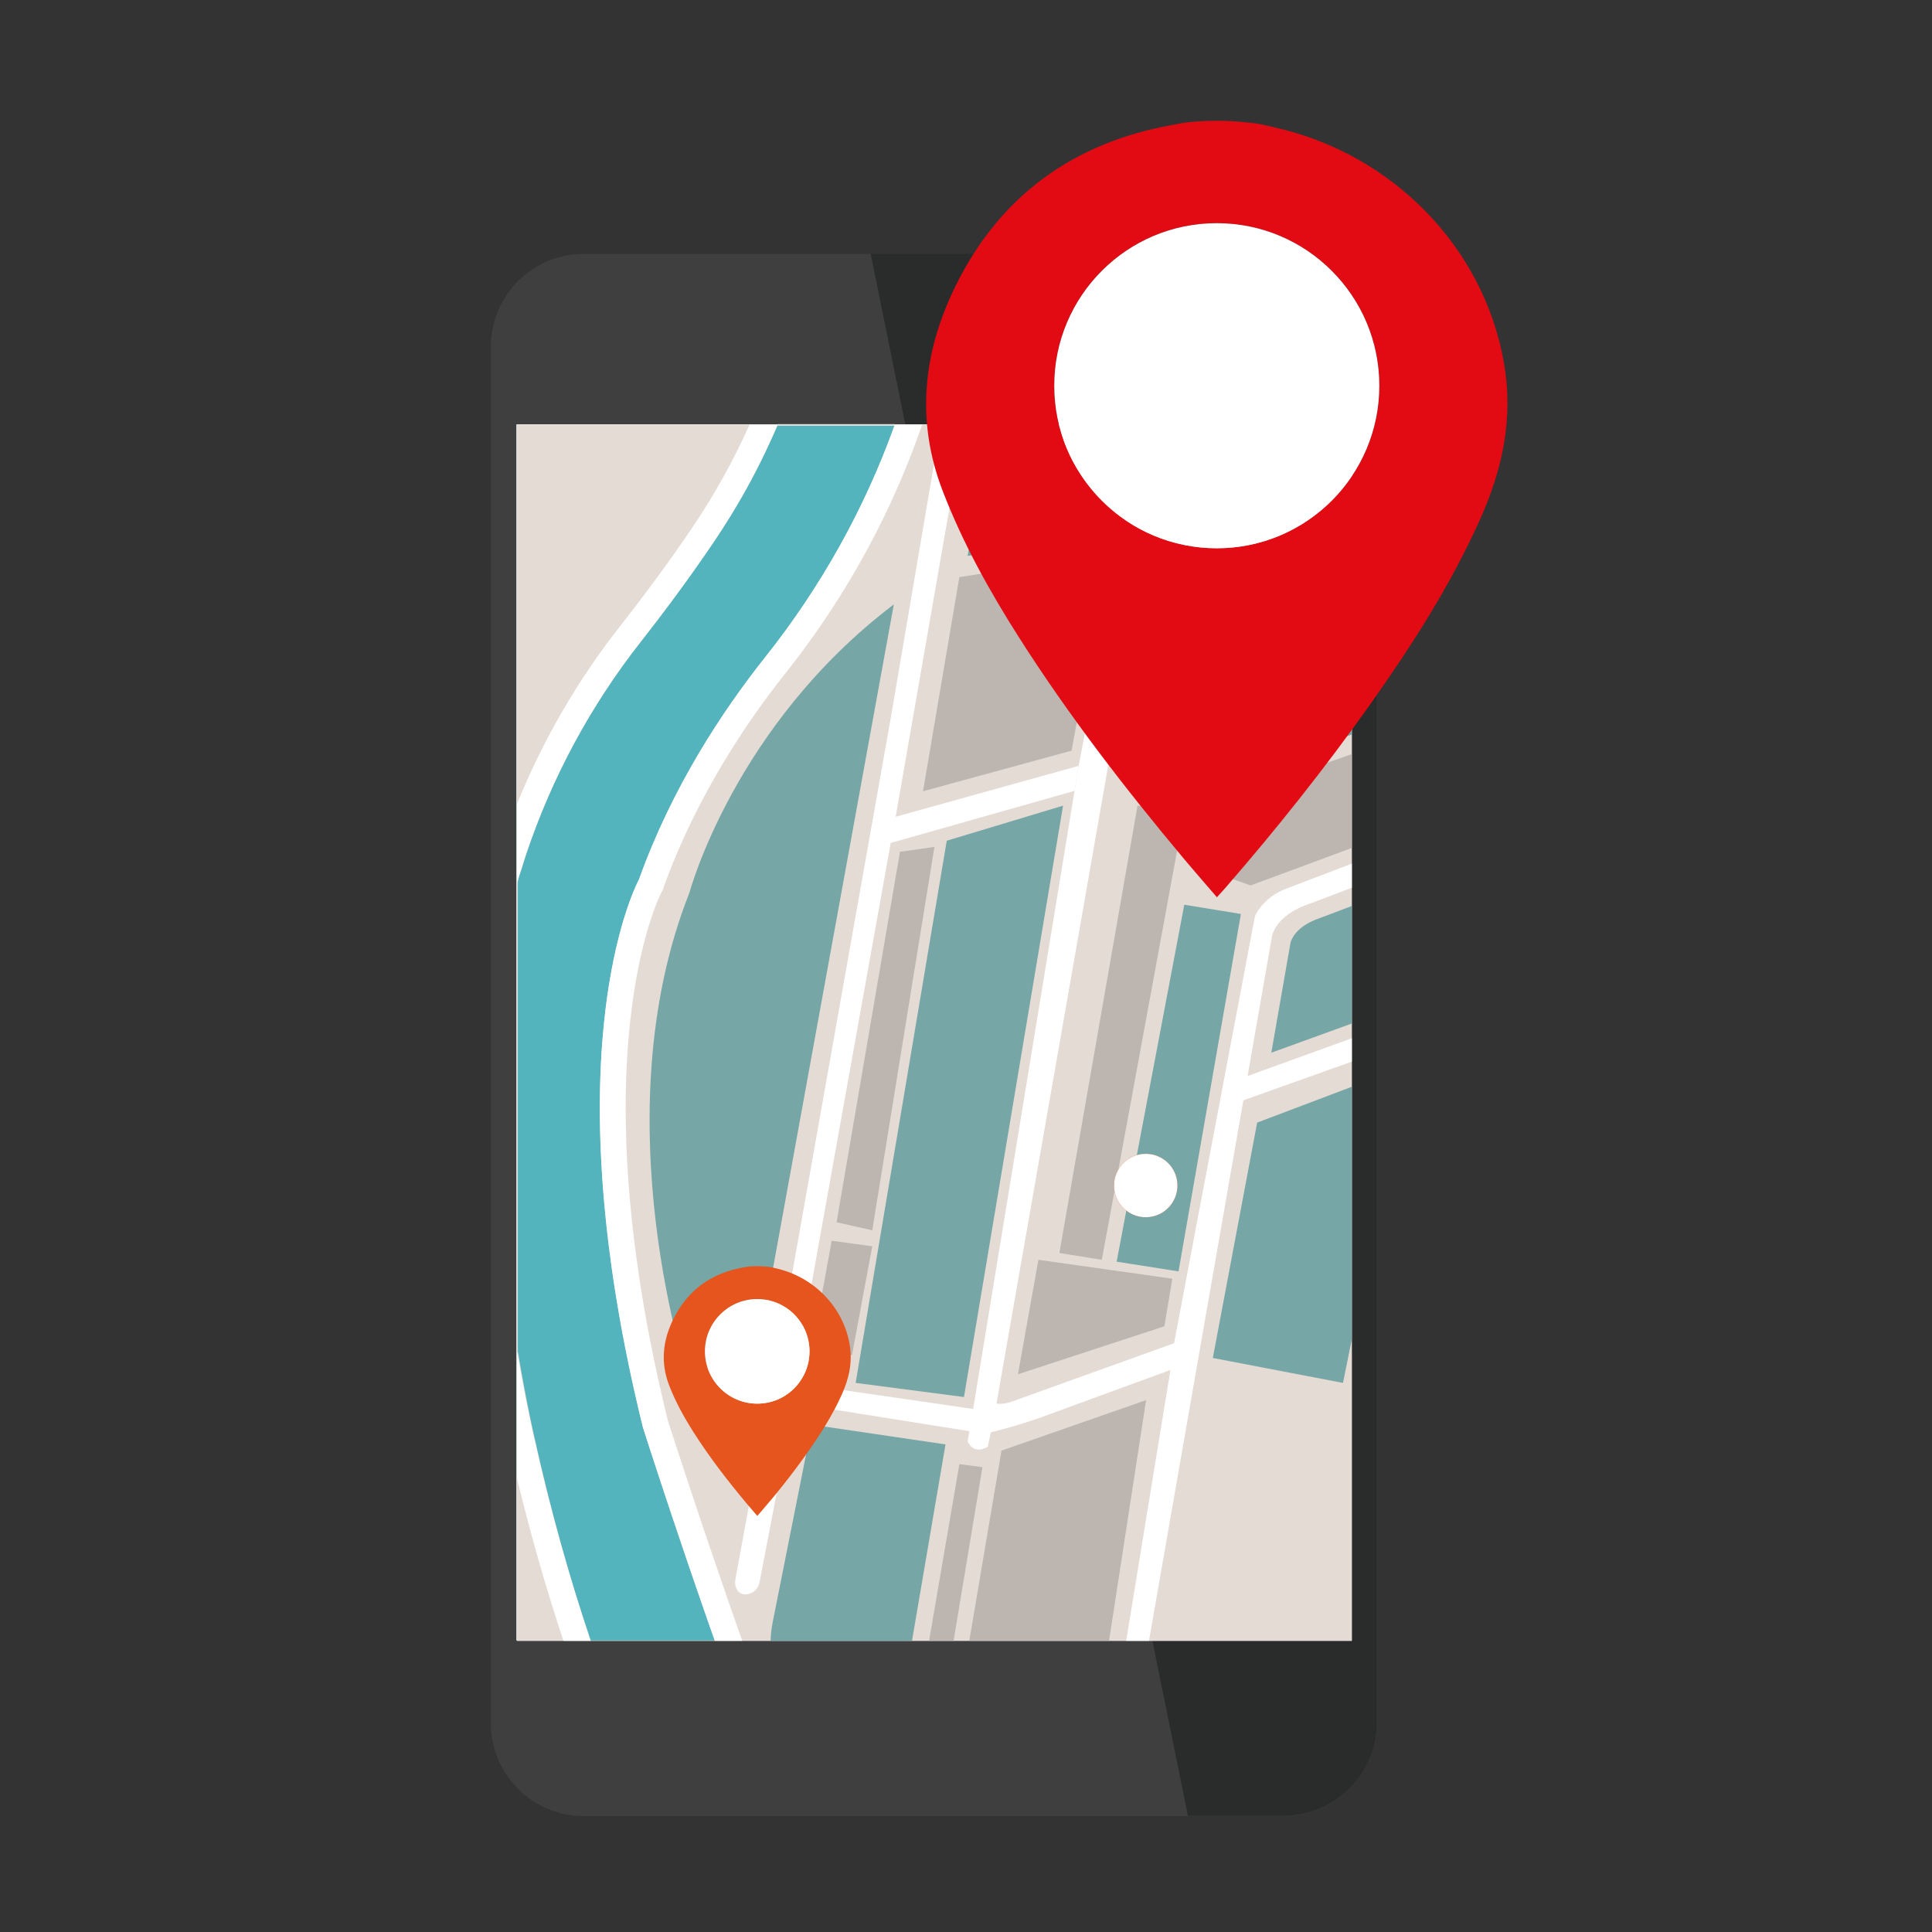 <svg width="80" height="80" viewBox="0 0 80 80" fill="none" xmlns="http://www.w3.org/2000/svg">
<rect x="0" y="0" width="80" height="80" fill="#333333" stroke="none"/>
<path d="M53.133 75.201H24.171C22.048 75.201 20.326 73.48 20.326 71.356V14.356C20.326 12.233 22.048 10.512 24.171 10.512H53.133C55.257 10.512 56.978 12.233 56.978 14.356V71.356C56.978 73.48 55.257 75.201 53.133 75.201Z" fill="#3F3F3F"/>
<path opacity="0.34" d="M56.99 14.348V71.348C56.99 73.472 55.256 75.19 53.133 75.19H49.191L36.053 10.512L53.133 10.516C55.256 10.516 56.99 12.225 56.99 14.348Z" fill="#020304"/>
<path d="M55.945 17.571H21.381V67.93H55.945V17.571Z" fill="#E7F4F7"/>
<path d="M55.975 17.584H21.411V67.943H55.975V17.584Z" fill="#E7F4F7"/>
<path d="M32.202 17.561C32.199 17.569 32.195 17.577 32.192 17.584H37.043C37.046 17.577 37.048 17.569 37.051 17.561H32.202Z" fill="#E4DBD4"/>
<path d="M55.975 17.584H21.411V67.943H55.975V17.584Z" fill="#E4DBD4"/>
<path d="M54.279 37.403L55.975 36.76V35.761L53.258 36.799C52.797 36.97 52.395 37.272 52.112 37.674C52.039 37.78 51.982 37.882 51.96 37.964L48.616 55.62L41.854 58.052C41.854 58.052 41.526 58.167 41.263 58.117L47.775 20.916L53.624 18.811C54.018 18.669 54.237 18.244 54.115 17.843C54.1 17.795 54.081 17.743 54.059 17.69L54.022 17.584H53.249L53.294 17.706L47.798 19.931L48.209 17.584H47.373L44.664 31.712L44.495 32.746L40.322 58.181L40.295 58.341V58.344L40.14 59.261L40.069 59.682C40.069 59.682 40.273 60.256 40.897 59.912L41.031 59.309C41.031 59.309 41.995 59.08 43.076 58.701L48.465 56.727L46.633 67.942H47.576L51.485 45.562L55.975 43.96V42.992L51.663 44.555L51.645 44.643L52.657 38.847C52.657 38.847 52.705 37.922 54.279 37.403Z" fill="white"/>
<path d="M55.975 37.515V42.382L52.645 43.589L52.631 43.658L53.421 39.131C53.421 39.131 53.458 38.408 54.688 38.003L55.975 37.515Z" fill="#76A6A6"/>
<path d="M52.258 17.584L48.387 19.152L48.661 17.584H52.258Z" fill="#76A6A6"/>
<path d="M49.038 33.615L47.102 33.36L43.866 51.885L45.624 52.166L49.038 33.615Z" fill="#BDB6B0"/>
<path d="M55.975 18.931V21.668L50.641 23.591L49.038 32.917L46.82 32.267L48.654 21.68L55.975 18.931Z" fill="#BDB6B0"/>
<path d="M55.975 22.832V30.415L50.221 32.382L51.903 24.203L55.975 22.832Z" fill="#76A6A6"/>
<path d="M51.383 37.846L49.039 37.463L46.238 52.243L48.8 52.645L51.383 37.846Z" fill="#76A6A6"/>
<path d="M55.975 45.001V55.46L55.61 57.263L50.221 56.231L52.056 46.485L55.975 45.001Z" fill="#76A6A6"/>
<path d="M39.916 57.848L44.019 33.36L39.203 34.813L35.431 57.263L39.916 57.848Z" fill="#76A6A6"/>
<path d="M36.119 51.605L34.438 51.376L33.622 55.861L35.279 56.115L36.119 51.605Z" fill="#BDB6B0"/>
<path d="M38.693 35.068L37.266 35.272L34.641 50.612L36.119 50.943L38.693 35.068Z" fill="#BDB6B0"/>
<path d="M36.882 34.905L32.87 57.264L40.295 58.342V58.345L40.197 59.272L40.14 59.262L32.87 58.105L31.452 65.519C31.4 65.793 31.17 66.005 30.891 66.018C30.733 66.026 30.576 65.97 30.489 65.765C30.439 65.648 30.429 65.518 30.452 65.393L31.822 57.925L30.479 57.687L30.599 56.753L32.042 57.008L36.882 29.745L38.953 17.584H39.917L37.088 33.82L44.664 31.713L44.495 32.747L36.882 34.905Z" fill="white"/>
<path d="M46.834 17.584L44.373 31.083L38.22 32.765L39.725 23.897L43.647 23.286L44.703 17.584H46.834Z" fill="#BDB6B0"/>
<path d="M44.074 17.584L43.15 22.56L40.069 23.018L40.988 17.584H44.074Z" fill="#76A6A6"/>
<path d="M55.975 31.225V35.112L51.785 36.665L49.993 36.036L50.529 33.134L55.975 31.225Z" fill="#BDB6B0"/>
<path d="M48.544 52.948L42.999 52.166L42.15 56.906L48.215 54.918L48.544 52.948Z" fill="#BDB6B0"/>
<path d="M37.051 17.631C37.048 17.631 37.045 17.611 37.043 17.619C35.8 21.081 33.986 24.323 31.684 27.219C29.942 29.41 27.834 32.579 26.46 36.417C26.46 36.417 26.285 36.733 26.051 37.389C26.04 37.42 26.027 37.451 26.016 37.485C26.005 37.518 25.994 37.55 25.982 37.583C25.97 37.618 25.958 37.653 25.947 37.69C25.911 37.798 25.875 37.912 25.837 38.034C25.828 38.064 25.818 38.094 25.809 38.126C25.782 38.22 25.753 38.318 25.724 38.419C25.687 38.555 25.648 38.699 25.611 38.849C25.586 38.948 25.56 39.051 25.535 39.158C25.523 39.212 25.511 39.266 25.497 39.32C25.473 39.431 25.448 39.544 25.423 39.66C25.35 40.008 25.279 40.386 25.214 40.794C25.192 40.93 25.171 41.069 25.15 41.211C25.1 41.568 25.053 41.944 25.012 42.343C24.996 42.502 24.98 42.664 24.966 42.831C24.944 43.079 24.924 43.336 24.907 43.601C24.896 43.777 24.887 43.956 24.878 44.139C24.852 44.689 24.838 45.268 24.838 45.88C24.838 47.059 24.891 48.355 25.016 49.773C25.038 50.018 25.061 50.266 25.088 50.519C25.155 51.176 25.239 51.859 25.339 52.567C25.396 52.97 25.458 53.38 25.528 53.798C25.559 53.995 25.592 54.193 25.628 54.394C25.696 54.793 25.771 55.2 25.852 55.614C25.861 55.665 25.871 55.716 25.881 55.767C25.937 56.053 25.996 56.343 26.058 56.636C26.124 56.956 26.195 57.279 26.269 57.607C26.324 57.853 26.381 58.102 26.44 58.352C26.499 58.601 26.56 58.852 26.623 59.106C26.623 59.106 26.656 59.21 26.717 59.402C26.754 59.516 26.801 59.663 26.858 59.839C27.265 61.099 28.158 63.831 29.221 66.865C29.245 66.935 29.27 67.004 29.295 67.077C29.395 67.36 29.495 67.633 29.598 67.93H24.458C23.6 65.404 22.809 62.569 22.137 59.548C22.137 59.548 21.814 58.179 21.442 55.956V36.56C21.442 36.351 21.55 36.142 21.615 35.935C21.675 35.743 21.729 35.55 21.794 35.359C22.852 32.203 24.447 29.226 26.538 26.568C26.959 26.031 27.392 25.467 27.826 24.877C27.89 24.791 27.954 24.705 28.018 24.618C28.518 23.935 29.021 23.222 29.52 22.488C29.764 22.127 30.001 21.764 30.229 21.396C30.247 21.369 30.264 21.342 30.28 21.314C30.863 20.369 31.388 19.396 31.855 18.363C31.972 18.107 32.083 17.883 32.192 17.619C32.195 17.611 32.199 17.631 32.202 17.631H37.051V17.631Z" fill="#54B4BD"/>
<path d="M22.12 59.555C22.12 59.555 21.793 58.179 21.411 55.956V61.229C21.956 63.486 22.597 65.727 23.331 67.942H24.458C23.6 65.383 22.794 62.574 22.12 59.555ZM31.037 17.584C30.367 19.084 29.563 20.524 28.631 21.899C27.742 23.209 26.753 24.558 25.692 25.907C23.918 28.164 22.482 30.64 21.411 33.286V36.56C21.471 36.351 21.534 36.142 21.599 35.935C21.659 35.743 21.721 35.55 21.786 35.359C22.844 32.204 24.443 29.226 26.534 26.568C26.956 26.03 27.39 25.466 27.827 24.877C27.89 24.791 27.954 24.705 28.018 24.618C28.518 23.94 29.021 23.231 29.517 22.5C29.764 22.137 30.001 21.769 30.229 21.397C30.247 21.369 30.264 21.342 30.281 21.314C30.862 20.36 31.388 19.375 31.856 18.363C31.975 18.105 32.09 17.845 32.202 17.584H31.037ZM37.051 17.584C35.807 21.059 33.99 24.311 31.684 27.213C29.942 29.405 27.834 32.576 26.46 36.414C26.46 36.414 26.285 36.732 26.051 37.387C26.04 37.418 26.028 37.45 26.016 37.483C26.005 37.516 25.994 37.55 25.982 37.584C25.971 37.619 25.959 37.654 25.947 37.689C25.911 37.797 25.875 37.912 25.837 38.033C25.828 38.064 25.818 38.094 25.809 38.126C25.781 38.22 25.753 38.318 25.724 38.419C25.687 38.555 25.648 38.699 25.611 38.849C25.586 38.948 25.56 39.051 25.535 39.158C25.523 39.212 25.511 39.266 25.497 39.321C25.472 39.43 25.448 39.544 25.423 39.66C25.35 40.008 25.279 40.386 25.214 40.794C25.193 40.93 25.171 41.069 25.15 41.212C25.1 41.568 25.053 41.944 25.012 42.343C24.995 42.502 24.98 42.665 24.966 42.831C24.944 43.079 24.924 43.336 24.907 43.601C24.896 43.777 24.887 43.956 24.878 44.139C24.852 44.689 24.838 45.269 24.838 45.88C24.838 47.059 24.891 48.356 25.016 49.773C25.038 50.018 25.061 50.267 25.088 50.519C25.155 51.176 25.239 51.859 25.339 52.568C25.396 52.97 25.458 53.38 25.528 53.798C25.559 53.995 25.592 54.193 25.628 54.394C25.696 54.793 25.771 55.2 25.852 55.614C25.861 55.665 25.871 55.717 25.881 55.767C25.937 56.053 25.996 56.343 26.058 56.636C26.124 56.956 26.195 57.279 26.269 57.608C26.324 57.853 26.381 58.102 26.44 58.352C26.499 58.603 26.56 58.856 26.623 59.111C26.623 59.111 26.656 59.213 26.717 59.402C26.754 59.517 26.801 59.663 26.858 59.839C27.265 61.09 28.158 63.808 29.221 66.865C29.245 66.935 29.27 67.007 29.295 67.079C29.393 67.361 29.494 67.647 29.595 67.934C29.596 67.937 29.597 67.94 29.598 67.943H30.734C29.141 63.433 27.79 59.243 27.653 58.819C26.496 54.115 25.908 49.763 25.908 45.88C25.908 42.689 26.314 40.423 26.655 39.083C27.012 37.683 27.373 36.978 27.399 36.928L27.443 36.851L27.467 36.775C28.833 32.96 30.97 29.831 32.522 27.88C34.107 25.885 35.473 23.721 36.583 21.445C37.195 20.191 37.73 18.901 38.184 17.585H37.051V17.584Z" fill="white"/>
<path d="M37.011 25.028L31.558 54.994L28.552 57.263C28.552 57.263 24.831 46.331 28.552 36.954C28.552 36.954 30.401 30.038 37.011 25.028Z" fill="#76A6A6"/>
<path d="M47.458 57.976L45.923 67.942H40.136L41.47 60.066L47.458 57.976Z" fill="#BDB6B0"/>
<path d="M40.681 60.753L39.486 67.942H38.471L39.726 60.626L40.681 60.753Z" fill="#BDB6B0"/>
<path d="M39.151 59.81L37.764 67.942H31.908C31.916 67.682 31.946 67.422 31.997 67.166L33.623 58.995L39.151 59.81Z" fill="#76A6A6"/>
<path d="M47.442 50.403C46.74 50.403 46.166 49.851 46.132 49.157C46.13 49.135 46.13 49.113 46.13 49.09C46.13 49.068 46.13 49.046 46.132 49.023C46.166 48.33 46.74 47.778 47.442 47.778C48.145 47.778 48.718 48.33 48.753 49.023C48.754 49.046 48.755 49.068 48.755 49.09C48.755 49.113 48.754 49.135 48.753 49.157C48.718 49.851 48.145 50.403 47.442 50.403Z" fill="#E6551D"/>
<path d="M47.443 50.403C48.167 50.403 48.755 49.815 48.755 49.09C48.755 48.365 48.167 47.778 47.443 47.778C46.718 47.778 46.13 48.365 46.13 49.09C46.13 49.815 46.718 50.403 47.443 50.403Z" fill="white"/>
<path d="M35.179 55.651C34.906 54.095 33.675 52.863 32.128 52.518C31.956 52.48 31.95 52.467 31.692 52.445C31.433 52.422 31.28 52.427 31.097 52.438C30.914 52.45 30.871 52.465 30.759 52.485C29.443 52.723 28.466 53.43 27.876 54.631C27.445 55.506 27.345 56.417 27.704 57.354C27.968 58.042 28.322 58.681 28.715 59.3C29.378 60.343 30.132 61.319 30.925 62.266C31.065 62.432 31.208 62.596 31.357 62.769C31.397 62.724 31.429 62.691 31.459 62.656C32.142 61.872 32.789 61.059 33.39 60.211C33.947 59.426 34.466 58.618 34.861 57.737C35.16 57.07 35.309 56.39 35.179 55.651ZM31.355 58.122C30.197 58.122 29.251 57.212 29.194 56.067C29.192 56.031 29.191 55.994 29.191 55.957C29.191 55.92 29.192 55.883 29.194 55.847C29.251 54.703 30.197 53.793 31.355 53.793C32.514 53.793 33.46 54.703 33.517 55.847C33.519 55.883 33.52 55.92 33.52 55.957C33.52 55.994 33.519 56.031 33.517 56.067C33.46 57.212 32.514 58.122 31.355 58.122Z" fill="#E6551D"/>
<path d="M31.355 58.122C32.551 58.122 33.52 57.153 33.52 55.957C33.52 54.762 32.551 53.792 31.355 53.792C30.16 53.792 29.191 54.762 29.191 55.957C29.191 57.153 30.16 58.122 31.355 58.122Z" fill="white"/>
<path d="M62.274 15.02C61.425 10.182 57.597 6.35 52.786 5.279C52.251 5.16 52.235 5.119 51.43 5.05C50.626 4.98 50.151 4.994 49.581 5.029C49.012 5.065 48.879 5.113 48.531 5.176C44.438 5.914 41.399 8.114 39.564 11.848C38.226 14.569 37.913 17.402 39.03 20.316C39.851 22.455 40.952 24.441 42.175 26.365C44.237 29.609 46.581 32.645 49.046 35.589C49.481 36.107 49.928 36.615 50.39 37.153C50.515 37.016 50.613 36.911 50.707 36.803C52.831 34.365 54.842 31.837 56.712 29.2C58.442 26.759 60.057 24.247 61.286 21.506C62.215 19.433 62.677 17.318 62.274 15.02ZM50.385 22.702C46.782 22.702 43.841 19.873 43.663 16.315C43.657 16.201 43.653 16.087 43.653 15.972C43.653 15.857 43.656 15.742 43.663 15.629C43.841 12.071 46.782 9.241 50.385 9.241C53.987 9.241 56.928 12.071 57.107 15.629C57.113 15.742 57.116 15.857 57.116 15.972C57.116 16.087 57.113 16.201 57.107 16.315C56.928 19.873 53.987 22.702 50.385 22.702Z" fill="#E30B13"/>
<path d="M50.385 22.703C54.102 22.703 57.115 19.689 57.115 15.972C57.115 12.255 54.102 9.241 50.385 9.241C46.667 9.241 43.654 12.255 43.654 15.972C43.654 19.689 46.667 22.703 50.385 22.703Z" fill="white"/>
</svg>
